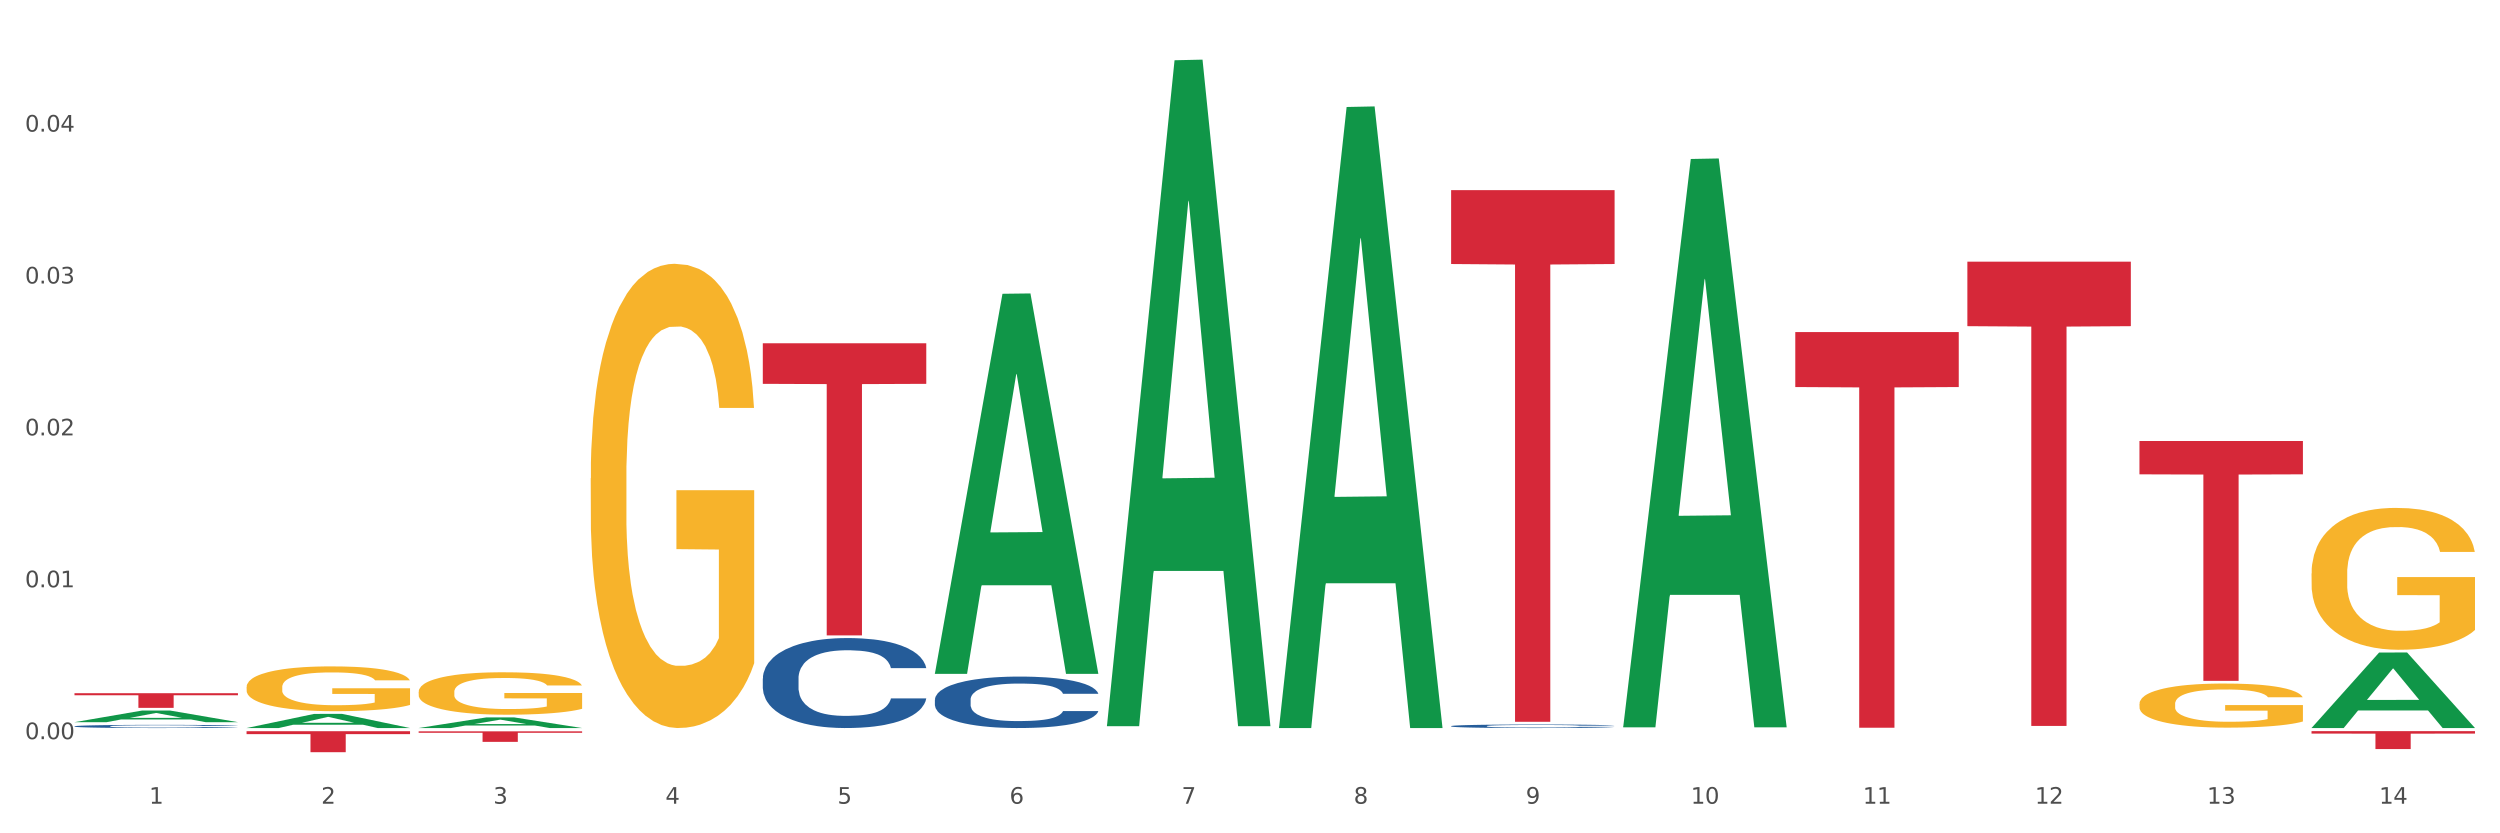 <?xml version="1.0" encoding="utf-8" standalone="no"?>
<!DOCTYPE svg PUBLIC "-//W3C//DTD SVG 1.1//EN"
  "http://www.w3.org/Graphics/SVG/1.1/DTD/svg11.dtd">
<svg xmlns:xlink="http://www.w3.org/1999/xlink" width="1080pt" height="360pt" viewBox="0 0 1080 360" xmlns="http://www.w3.org/2000/svg" version="1.1">
 <rect x="0" y="0" width="1080" height="360" fill="#333333" stroke="none"/>
 <defs>
  <style type="text/css">*{stroke-linejoin: round; stroke-linecap: butt}</style>
 </defs>
 <g id="figure_1">
  <g id="patch_1">
   <path d="M 0 360 
L 1080 360 
L 1080 0 
L 0 0 
z
" style="fill: #ffffff; stroke: #ffffff; stroke-linejoin: miter"/>
  </g>
  <g id="axes_1">
   <g id="matplotlib.axis_1">
    <g id="xtick_1">
     <g id="text_1">
      <!-- 1 -->
      <g style="fill: #4d4d4d" transform="translate(64.432 347.204) scale(0.096 -0.096)">
       <defs>
        <path id="DejaVuSans-31" d="M 794 531 
L 1825 531 
L 1825 4091 
L 703 3866 
L 703 4441 
L 1819 4666 
L 2450 4666 
L 2450 531 
L 3481 531 
L 3481 0 
L 794 0 
L 794 531 
z
" transform="scale(0.016)"/>
       </defs>
       <use xlink:href="#DejaVuSans-31"/>
      </g>
     </g>
    </g>
    <g id="xtick_2">
     <g id="text_2">
      <!-- 2 -->
      <g style="fill: #4d4d4d" transform="translate(138.771 347.204) scale(0.096 -0.096)">
       <defs>
        <path id="DejaVuSans-32" d="M 1228 531 
L 3431 531 
L 3431 0 
L 469 0 
L 469 531 
Q 828 903 1448 1529 
Q 2069 2156 2228 2338 
Q 2531 2678 2651 2914 
Q 2772 3150 2772 3378 
Q 2772 3750 2511 3984 
Q 2250 4219 1831 4219 
Q 1534 4219 1204 4116 
Q 875 4013 500 3803 
L 500 4441 
Q 881 4594 1212 4672 
Q 1544 4750 1819 4750 
Q 2544 4750 2975 4387 
Q 3406 4025 3406 3419 
Q 3406 3131 3298 2873 
Q 3191 2616 2906 2266 
Q 2828 2175 2409 1742 
Q 1991 1309 1228 531 
z
" transform="scale(0.016)"/>
       </defs>
       <use xlink:href="#DejaVuSans-32"/>
      </g>
     </g>
    </g>
    <g id="xtick_3">
     <g id="text_3">
      <!-- 3 -->
      <g style="fill: #4d4d4d" transform="translate(213.109 347.204) scale(0.096 -0.096)">
       <defs>
        <path id="DejaVuSans-33" d="M 2597 2516 
Q 3050 2419 3304 2112 
Q 3559 1806 3559 1356 
Q 3559 666 3084 287 
Q 2609 -91 1734 -91 
Q 1441 -91 1130 -33 
Q 819 25 488 141 
L 488 750 
Q 750 597 1062 519 
Q 1375 441 1716 441 
Q 2309 441 2620 675 
Q 2931 909 2931 1356 
Q 2931 1769 2642 2001 
Q 2353 2234 1838 2234 
L 1294 2234 
L 1294 2753 
L 1863 2753 
Q 2328 2753 2575 2939 
Q 2822 3125 2822 3475 
Q 2822 3834 2567 4026 
Q 2313 4219 1838 4219 
Q 1578 4219 1281 4162 
Q 984 4106 628 3988 
L 628 4550 
Q 988 4650 1302 4700 
Q 1616 4750 1894 4750 
Q 2613 4750 3031 4423 
Q 3450 4097 3450 3541 
Q 3450 3153 3228 2886 
Q 3006 2619 2597 2516 
z
" transform="scale(0.016)"/>
       </defs>
       <use xlink:href="#DejaVuSans-33"/>
      </g>
     </g>
    </g>
    <g id="xtick_4">
     <g id="text_4">
      <!-- 4 -->
      <g style="fill: #4d4d4d" transform="translate(287.448 347.204) scale(0.096 -0.096)">
       <defs>
        <path id="DejaVuSans-34" d="M 2419 4116 
L 825 1625 
L 2419 1625 
L 2419 4116 
z
M 2253 4666 
L 3047 4666 
L 3047 1625 
L 3713 1625 
L 3713 1100 
L 3047 1100 
L 3047 0 
L 2419 0 
L 2419 1100 
L 313 1100 
L 313 1709 
L 2253 4666 
z
" transform="scale(0.016)"/>
       </defs>
       <use xlink:href="#DejaVuSans-34"/>
      </g>
     </g>
    </g>
    <g id="xtick_5">
     <g id="text_5">
      <!-- 5 -->
      <g style="fill: #4d4d4d" transform="translate(361.787 347.204) scale(0.096 -0.096)">
       <defs>
        <path id="DejaVuSans-35" d="M 691 4666 
L 3169 4666 
L 3169 4134 
L 1269 4134 
L 1269 2991 
Q 1406 3038 1543 3061 
Q 1681 3084 1819 3084 
Q 2600 3084 3056 2656 
Q 3513 2228 3513 1497 
Q 3513 744 3044 326 
Q 2575 -91 1722 -91 
Q 1428 -91 1123 -41 
Q 819 9 494 109 
L 494 744 
Q 775 591 1075 516 
Q 1375 441 1709 441 
Q 2250 441 2565 725 
Q 2881 1009 2881 1497 
Q 2881 1984 2565 2268 
Q 2250 2553 1709 2553 
Q 1456 2553 1204 2497 
Q 953 2441 691 2322 
L 691 4666 
z
" transform="scale(0.016)"/>
       </defs>
       <use xlink:href="#DejaVuSans-35"/>
      </g>
     </g>
    </g>
    <g id="xtick_6">
     <g id="text_6">
      <!-- 6 -->
      <g style="fill: #4d4d4d" transform="translate(436.125 347.204) scale(0.096 -0.096)">
       <defs>
        <path id="DejaVuSans-36" d="M 2113 2584 
Q 1688 2584 1439 2293 
Q 1191 2003 1191 1497 
Q 1191 994 1439 701 
Q 1688 409 2113 409 
Q 2538 409 2786 701 
Q 3034 994 3034 1497 
Q 3034 2003 2786 2293 
Q 2538 2584 2113 2584 
z
M 3366 4563 
L 3366 3988 
Q 3128 4100 2886 4159 
Q 2644 4219 2406 4219 
Q 1781 4219 1451 3797 
Q 1122 3375 1075 2522 
Q 1259 2794 1537 2939 
Q 1816 3084 2150 3084 
Q 2853 3084 3261 2657 
Q 3669 2231 3669 1497 
Q 3669 778 3244 343 
Q 2819 -91 2113 -91 
Q 1303 -91 875 529 
Q 447 1150 447 2328 
Q 447 3434 972 4092 
Q 1497 4750 2381 4750 
Q 2619 4750 2861 4703 
Q 3103 4656 3366 4563 
z
" transform="scale(0.016)"/>
       </defs>
       <use xlink:href="#DejaVuSans-36"/>
      </g>
     </g>
    </g>
    <g id="xtick_7">
     <g id="text_7">
      <!-- 7 -->
      <g style="fill: #4d4d4d" transform="translate(510.464 347.204) scale(0.096 -0.096)">
       <defs>
        <path id="DejaVuSans-37" d="M 525 4666 
L 3525 4666 
L 3525 4397 
L 1831 0 
L 1172 0 
L 2766 4134 
L 525 4134 
L 525 4666 
z
" transform="scale(0.016)"/>
       </defs>
       <use xlink:href="#DejaVuSans-37"/>
      </g>
     </g>
    </g>
    <g id="xtick_8">
     <g id="text_8">
      <!-- 8 -->
      <g style="fill: #4d4d4d" transform="translate(584.803 347.204) scale(0.096 -0.096)">
       <defs>
        <path id="DejaVuSans-38" d="M 2034 2216 
Q 1584 2216 1326 1975 
Q 1069 1734 1069 1313 
Q 1069 891 1326 650 
Q 1584 409 2034 409 
Q 2484 409 2743 651 
Q 3003 894 3003 1313 
Q 3003 1734 2745 1975 
Q 2488 2216 2034 2216 
z
M 1403 2484 
Q 997 2584 770 2862 
Q 544 3141 544 3541 
Q 544 4100 942 4425 
Q 1341 4750 2034 4750 
Q 2731 4750 3128 4425 
Q 3525 4100 3525 3541 
Q 3525 3141 3298 2862 
Q 3072 2584 2669 2484 
Q 3125 2378 3379 2068 
Q 3634 1759 3634 1313 
Q 3634 634 3220 271 
Q 2806 -91 2034 -91 
Q 1263 -91 848 271 
Q 434 634 434 1313 
Q 434 1759 690 2068 
Q 947 2378 1403 2484 
z
M 1172 3481 
Q 1172 3119 1398 2916 
Q 1625 2713 2034 2713 
Q 2441 2713 2670 2916 
Q 2900 3119 2900 3481 
Q 2900 3844 2670 4047 
Q 2441 4250 2034 4250 
Q 1625 4250 1398 4047 
Q 1172 3844 1172 3481 
z
" transform="scale(0.016)"/>
       </defs>
       <use xlink:href="#DejaVuSans-38"/>
      </g>
     </g>
    </g>
    <g id="xtick_9">
     <g id="text_9">
      <!-- 9 -->
      <g style="fill: #4d4d4d" transform="translate(659.142 347.204) scale(0.096 -0.096)">
       <defs>
        <path id="DejaVuSans-39" d="M 703 97 
L 703 672 
Q 941 559 1184 500 
Q 1428 441 1663 441 
Q 2288 441 2617 861 
Q 2947 1281 2994 2138 
Q 2813 1869 2534 1725 
Q 2256 1581 1919 1581 
Q 1219 1581 811 2004 
Q 403 2428 403 3163 
Q 403 3881 828 4315 
Q 1253 4750 1959 4750 
Q 2769 4750 3195 4129 
Q 3622 3509 3622 2328 
Q 3622 1225 3098 567 
Q 2575 -91 1691 -91 
Q 1453 -91 1209 -44 
Q 966 3 703 97 
z
M 1959 2075 
Q 2384 2075 2632 2365 
Q 2881 2656 2881 3163 
Q 2881 3666 2632 3958 
Q 2384 4250 1959 4250 
Q 1534 4250 1286 3958 
Q 1038 3666 1038 3163 
Q 1038 2656 1286 2365 
Q 1534 2075 1959 2075 
z
" transform="scale(0.016)"/>
       </defs>
       <use xlink:href="#DejaVuSans-39"/>
      </g>
     </g>
    </g>
    <g id="xtick_10">
     <g id="text_10">
      <!-- 10 -->
      <g style="fill: #4d4d4d" transform="translate(730.426 347.204) scale(0.096 -0.096)">
       <defs>
        <path id="DejaVuSans-30" d="M 2034 4250 
Q 1547 4250 1301 3770 
Q 1056 3291 1056 2328 
Q 1056 1369 1301 889 
Q 1547 409 2034 409 
Q 2525 409 2770 889 
Q 3016 1369 3016 2328 
Q 3016 3291 2770 3770 
Q 2525 4250 2034 4250 
z
M 2034 4750 
Q 2819 4750 3233 4129 
Q 3647 3509 3647 2328 
Q 3647 1150 3233 529 
Q 2819 -91 2034 -91 
Q 1250 -91 836 529 
Q 422 1150 422 2328 
Q 422 3509 836 4129 
Q 1250 4750 2034 4750 
z
" transform="scale(0.016)"/>
       </defs>
       <use xlink:href="#DejaVuSans-31"/>
       <use xlink:href="#DejaVuSans-30" transform="translate(63.623 0)"/>
      </g>
     </g>
    </g>
    <g id="xtick_11">
     <g id="text_11">
      <!-- 11 -->
      <g style="fill: #4d4d4d" transform="translate(804.765 347.204) scale(0.096 -0.096)">
       <use xlink:href="#DejaVuSans-31"/>
       <use xlink:href="#DejaVuSans-31" transform="translate(63.623 0)"/>
      </g>
     </g>
    </g>
    <g id="xtick_12">
     <g id="text_12">
      <!-- 12 -->
      <g style="fill: #4d4d4d" transform="translate(879.104 347.204) scale(0.096 -0.096)">
       <use xlink:href="#DejaVuSans-31"/>
       <use xlink:href="#DejaVuSans-32" transform="translate(63.623 0)"/>
      </g>
     </g>
    </g>
    <g id="xtick_13">
     <g id="text_13">
      <!-- 13 -->
      <g style="fill: #4d4d4d" transform="translate(953.442 347.204) scale(0.096 -0.096)">
       <use xlink:href="#DejaVuSans-31"/>
       <use xlink:href="#DejaVuSans-33" transform="translate(63.623 0)"/>
      </g>
     </g>
    </g>
    <g id="xtick_14">
     <g id="text_14">
      <!-- 14 -->
      <g style="fill: #4d4d4d" transform="translate(1027.781 347.204) scale(0.096 -0.096)">
       <use xlink:href="#DejaVuSans-31"/>
       <use xlink:href="#DejaVuSans-34" transform="translate(63.623 0)"/>
      </g>
     </g>
    </g>
    <g id="xtick_15"/>
    <g id="xtick_16"/>
    <g id="xtick_17"/>
    <g id="xtick_18"/>
    <g id="xtick_19"/>
    <g id="xtick_20"/>
    <g id="xtick_21"/>
    <g id="xtick_22"/>
    <g id="xtick_23"/>
    <g id="xtick_24"/>
    <g id="xtick_25"/>
    <g id="xtick_26"/>
    <g id="xtick_27"/>
   </g>
   <g id="matplotlib.axis_2">
    <g id="ytick_1">
     <g id="text_15">
      <!-- 0.00 -->
      <g style="fill: #4d4d4d" transform="translate(10.8 319.32) scale(0.096 -0.096)">
       <defs>
        <path id="DejaVuSans-2e" d="M 684 794 
L 1344 794 
L 1344 0 
L 684 0 
L 684 794 
z
" transform="scale(0.016)"/>
       </defs>
       <use xlink:href="#DejaVuSans-30"/>
       <use xlink:href="#DejaVuSans-2e" transform="translate(63.623 0)"/>
       <use xlink:href="#DejaVuSans-30" transform="translate(95.41 0)"/>
       <use xlink:href="#DejaVuSans-30" transform="translate(159.033 0)"/>
      </g>
     </g>
    </g>
    <g id="ytick_2">
     <g id="text_16">
      <!-- 0.01 -->
      <g style="fill: #4d4d4d" transform="translate(10.8 253.705) scale(0.096 -0.096)">
       <use xlink:href="#DejaVuSans-30"/>
       <use xlink:href="#DejaVuSans-2e" transform="translate(63.623 0)"/>
       <use xlink:href="#DejaVuSans-30" transform="translate(95.41 0)"/>
       <use xlink:href="#DejaVuSans-31" transform="translate(159.033 0)"/>
      </g>
     </g>
    </g>
    <g id="ytick_3">
     <g id="text_17">
      <!-- 0.02 -->
      <g style="fill: #4d4d4d" transform="translate(10.8 188.09) scale(0.096 -0.096)">
       <use xlink:href="#DejaVuSans-30"/>
       <use xlink:href="#DejaVuSans-2e" transform="translate(63.623 0)"/>
       <use xlink:href="#DejaVuSans-30" transform="translate(95.41 0)"/>
       <use xlink:href="#DejaVuSans-32" transform="translate(159.033 0)"/>
      </g>
     </g>
    </g>
    <g id="ytick_4">
     <g id="text_18">
      <!-- 0.03 -->
      <g style="fill: #4d4d4d" transform="translate(10.8 122.475) scale(0.096 -0.096)">
       <use xlink:href="#DejaVuSans-30"/>
       <use xlink:href="#DejaVuSans-2e" transform="translate(63.623 0)"/>
       <use xlink:href="#DejaVuSans-30" transform="translate(95.41 0)"/>
       <use xlink:href="#DejaVuSans-33" transform="translate(159.033 0)"/>
      </g>
     </g>
    </g>
    <g id="ytick_5">
     <g id="text_19">
      <!-- 0.04 -->
      <g style="fill: #4d4d4d" transform="translate(10.8 56.86) scale(0.096 -0.096)">
       <use xlink:href="#DejaVuSans-30"/>
       <use xlink:href="#DejaVuSans-2e" transform="translate(63.623 0)"/>
       <use xlink:href="#DejaVuSans-30" transform="translate(95.41 0)"/>
       <use xlink:href="#DejaVuSans-34" transform="translate(159.033 0)"/>
      </g>
     </g>
    </g>
    <g id="ytick_6"/>
    <g id="ytick_7"/>
    <g id="ytick_8"/>
    <g id="ytick_9"/>
    <g id="ytick_10"/>
   </g>
   <g id="PolyCollection_1">
    <path d="M 32.175 311.968 
L 32.248 311.963 
L 61.37 306.955 
L 73.456 306.95 
L 102.797 311.977 
L 88.818 311.977 
L 82.484 310.807 
L 52.415 310.807 
L 52.197 310.826 
L 46.081 311.977 
L 32.175 311.977 
L 32.175 311.968 
L 56.201 310.108 
L 78.698 310.103 
L 67.559 308.021 
L 67.413 308.012 
L 67.267 308.026 
L 56.128 310.103 
L 56.201 310.108 
L 32.175 311.968 
z
" clip-path="url(#p0c8a5d1aa9)" style="fill: #109648"/>
    <path d="M 924.24 190.508 
L 994.861 190.508 
L 994.861 204.908 
L 967.081 205.005 
L 967.081 294.127 
L 951.852 294.127 
L 951.852 205.005 
L 924.24 204.908 
L 924.24 190.606 
L 924.24 190.508 
z
" clip-path="url(#p0c8a5d1aa9)" style="fill: #d62839"/>
    <path d="M 849.901 113.029 
L 920.523 113.029 
L 920.523 140.902 
L 892.742 141.09 
L 892.742 313.603 
L 877.514 313.603 
L 877.514 141.09 
L 849.901 140.902 
L 849.901 113.217 
L 849.901 113.029 
z
" clip-path="url(#p0c8a5d1aa9)" style="fill: #d62839"/>
    <path d="M 775.562 143.444 
L 846.184 143.444 
L 846.184 167.2 
L 818.404 167.36 
L 818.404 314.389 
L 803.175 314.389 
L 803.175 167.36 
L 775.562 167.2 
L 775.562 143.604 
L 775.562 143.444 
z
" clip-path="url(#p0c8a5d1aa9)" style="fill: #d62839"/>
    <path d="M 626.885 82.136 
L 697.506 82.136 
L 697.506 114.055 
L 669.726 114.271 
L 669.726 311.827 
L 654.497 311.827 
L 654.497 114.271 
L 626.885 114.055 
L 626.885 82.351 
L 626.885 82.136 
z
" clip-path="url(#p0c8a5d1aa9)" style="fill: #d62839"/>
    <path d="M 329.53 148.278 
L 400.152 148.278 
L 400.152 165.816 
L 372.371 165.934 
L 372.371 274.479 
L 357.143 274.479 
L 357.143 165.934 
L 329.53 165.816 
L 329.53 148.396 
L 329.53 148.278 
z
" clip-path="url(#p0c8a5d1aa9)" style="fill: #d62839"/>
    <path d="M 180.852 315.936 
L 251.474 315.936 
L 251.474 316.57 
L 223.694 316.574 
L 223.694 320.5 
L 208.465 320.5 
L 208.465 316.574 
L 180.852 316.57 
L 180.852 315.94 
L 180.852 315.936 
z
" clip-path="url(#p0c8a5d1aa9)" style="fill: #d62839"/>
    <path d="M 106.514 315.871 
L 177.135 315.871 
L 177.135 317.132 
L 149.355 317.141 
L 149.355 324.95 
L 134.126 324.95 
L 134.126 317.141 
L 106.514 317.132 
L 106.514 315.879 
L 106.514 315.871 
z
" clip-path="url(#p0c8a5d1aa9)" style="fill: #d62839"/>
    <path d="M 32.175 299.466 
L 102.797 299.466 
L 102.797 300.345 
L 75.017 300.35 
L 75.017 305.79 
L 59.788 305.79 
L 59.788 300.35 
L 32.175 300.345 
L 32.175 299.472 
L 32.175 299.466 
z
" clip-path="url(#p0c8a5d1aa9)" style="fill: #d62839"/>
    <path d="M 998.578 247.736 
L 998.662 247.68 
L 998.662 245.665 
L 998.828 243.93 
L 999.662 239.732 
L 1000.913 236.261 
L 1001.83 234.414 
L 1002.747 232.902 
L 1003.831 231.391 
L 1005.165 229.824 
L 1007.583 227.529 
L 1009.084 226.353 
L 1010.918 225.122 
L 1014.253 223.33 
L 1016.671 222.323 
L 1019.173 221.483 
L 1023.258 220.476 
L 1025.926 220.028 
L 1028.761 219.692 
L 1032.18 219.468 
L 1034.765 219.412 
L 1040.434 219.58 
L 1045.27 220.084 
L 1047.605 220.476 
L 1050.607 221.147 
L 1052.191 221.595 
L 1054.775 222.491 
L 1057.444 223.666 
L 1059.278 224.674 
L 1062.029 226.577 
L 1064.114 228.48 
L 1066.032 230.831 
L 1067.032 232.455 
L 1067.783 233.966 
L 1068.45 235.701 
L 1069.117 238.444 
L 1054.108 238.444 
L 1053.525 236.485 
L 1052.608 234.638 
L 1051.274 232.846 
L 1050.106 231.727 
L 1048.105 230.328 
L 1046.271 229.432 
L 1044.353 228.76 
L 1042.019 228.2 
L 1040.184 227.921 
L 1037.599 227.697 
L 1032.513 227.753 
L 1029.095 228.2 
L 1026.76 228.76 
L 1025.259 229.264 
L 1023.925 229.824 
L 1022.425 230.607 
L 1020.674 231.783 
L 1019.423 232.846 
L 1018.172 234.19 
L 1017.172 235.533 
L 1016.255 237.101 
L 1015.504 238.78 
L 1014.92 240.515 
L 1014.42 242.642 
L 1014.003 246.169 
L 1014.003 253.838 
L 1014.17 255.573 
L 1014.587 257.868 
L 1015.087 259.604 
L 1015.921 261.675 
L 1016.671 263.074 
L 1018.089 265.089 
L 1019.673 266.769 
L 1020.924 267.832 
L 1022.174 268.728 
L 1024.342 269.959 
L 1026.76 270.967 
L 1028.845 271.583 
L 1031.68 272.142 
L 1033.597 272.366 
L 1035.265 272.478 
L 1039.35 272.478 
L 1042.269 272.31 
L 1045.52 271.918 
L 1048.022 271.415 
L 1050.106 270.799 
L 1052.441 269.791 
L 1053.942 268.84 
L 1053.942 257.141 
L 1035.598 257.085 
L 1035.598 249.304 
L 1069.2 249.304 
L 1069.2 272.142 
L 1067.783 273.318 
L 1066.198 274.381 
L 1064.531 275.333 
L 1062.029 276.509 
L 1059.028 277.628 
L 1056.36 278.412 
L 1053.525 279.084 
L 1050.19 279.699 
L 1045.854 280.259 
L 1043.186 280.483 
L 1039.851 280.651 
L 1035.932 280.707 
L 1032.513 280.595 
L 1029.178 280.315 
L 1025.676 279.811 
L 1022.258 279.084 
L 1019.673 278.356 
L 1017.088 277.46 
L 1014.337 276.285 
L 1012.169 275.165 
L 1010.501 274.158 
L 1008.667 272.87 
L 1006.666 271.191 
L 1005.165 269.679 
L 1003.831 268.112 
L 1002.414 266.097 
L 1001.413 264.362 
L 1000.413 262.178 
L 999.829 260.555 
L 999.162 258.036 
L 998.662 254.51 
L 998.578 247.736 
z
" clip-path="url(#p0c8a5d1aa9)" style="fill: #f7b32b"/>
    <path d="M 924.24 304.095 
L 924.323 304.077 
L 924.323 303.451 
L 924.49 302.911 
L 925.323 301.606 
L 926.574 300.526 
L 927.491 299.952 
L 928.408 299.482 
L 929.492 299.012 
L 930.826 298.525 
L 933.244 297.811 
L 934.745 297.445 
L 936.58 297.062 
L 939.915 296.505 
L 942.333 296.192 
L 944.834 295.931 
L 948.92 295.618 
L 951.588 295.478 
L 954.423 295.374 
L 957.841 295.304 
L 960.426 295.287 
L 966.096 295.339 
L 970.932 295.496 
L 973.266 295.618 
L 976.268 295.827 
L 977.852 295.966 
L 980.437 296.244 
L 983.105 296.61 
L 984.939 296.923 
L 987.691 297.515 
L 989.775 298.107 
L 991.693 298.838 
L 992.693 299.343 
L 993.444 299.813 
L 994.111 300.352 
L 994.778 301.205 
L 979.77 301.205 
L 979.186 300.596 
L 978.269 300.022 
L 976.935 299.465 
L 975.768 299.116 
L 973.766 298.681 
L 971.932 298.403 
L 970.014 298.194 
L 967.68 298.02 
L 965.845 297.933 
L 963.261 297.863 
L 958.175 297.881 
L 954.756 298.02 
L 952.422 298.194 
L 950.921 298.351 
L 949.587 298.525 
L 948.086 298.768 
L 946.335 299.134 
L 945.084 299.465 
L 943.834 299.882 
L 942.833 300.3 
L 941.916 300.788 
L 941.165 301.31 
L 940.582 301.849 
L 940.081 302.511 
L 939.665 303.607 
L 939.665 305.992 
L 939.831 306.532 
L 940.248 307.246 
L 940.749 307.785 
L 941.582 308.429 
L 942.333 308.864 
L 943.75 309.491 
L 945.334 310.013 
L 946.585 310.344 
L 947.836 310.623 
L 950.004 311.005 
L 952.422 311.319 
L 954.506 311.51 
L 957.341 311.684 
L 959.259 311.754 
L 960.926 311.789 
L 965.012 311.789 
L 967.93 311.737 
L 971.182 311.615 
L 973.683 311.458 
L 975.768 311.267 
L 978.102 310.953 
L 979.603 310.657 
L 979.603 307.019 
L 961.26 307.002 
L 961.26 304.582 
L 994.861 304.582 
L 994.861 311.684 
L 993.444 312.05 
L 991.86 312.381 
L 990.192 312.677 
L 987.691 313.042 
L 984.689 313.39 
L 982.021 313.634 
L 979.186 313.843 
L 975.851 314.034 
L 971.515 314.208 
L 968.847 314.278 
L 965.512 314.33 
L 961.593 314.348 
L 958.175 314.313 
L 954.84 314.226 
L 951.338 314.069 
L 947.919 313.843 
L 945.334 313.617 
L 942.75 313.338 
L 939.998 312.972 
L 937.83 312.624 
L 936.163 312.311 
L 934.328 311.911 
L 932.327 311.388 
L 930.826 310.918 
L 929.492 310.431 
L 928.075 309.804 
L 927.074 309.265 
L 926.074 308.586 
L 925.49 308.081 
L 924.823 307.298 
L 924.323 306.201 
L 924.24 304.095 
z
" clip-path="url(#p0c8a5d1aa9)" style="fill: #f7b32b"/>
    <path d="M 255.191 206.629 
L 255.275 206.446 
L 255.275 199.852 
L 255.441 194.174 
L 256.275 180.436 
L 257.526 169.08 
L 258.443 163.036 
L 259.36 158.09 
L 260.444 153.145 
L 261.778 148.016 
L 264.196 140.506 
L 265.697 136.66 
L 267.531 132.63 
L 270.866 126.769 
L 273.284 123.472 
L 275.786 120.725 
L 279.871 117.428 
L 282.539 115.962 
L 285.374 114.863 
L 288.793 114.131 
L 291.377 113.948 
L 297.047 114.497 
L 301.883 116.145 
L 304.218 117.428 
L 307.219 119.626 
L 308.804 121.091 
L 311.388 124.022 
L 314.057 127.868 
L 315.891 131.165 
L 318.642 137.393 
L 320.727 143.62 
L 322.645 151.313 
L 323.645 156.625 
L 324.395 161.57 
L 325.062 167.249 
L 325.73 176.224 
L 310.721 176.224 
L 310.138 169.813 
L 309.221 163.768 
L 307.886 157.907 
L 306.719 154.244 
L 304.718 149.665 
L 302.884 146.734 
L 300.966 144.536 
L 298.631 142.704 
L 296.797 141.789 
L 294.212 141.056 
L 289.126 141.239 
L 285.708 142.704 
L 283.373 144.536 
L 281.872 146.185 
L 280.538 148.016 
L 279.037 150.58 
L 277.286 154.427 
L 276.036 157.907 
L 274.785 162.303 
L 273.785 166.699 
L 272.867 171.828 
L 272.117 177.323 
L 271.533 183.001 
L 271.033 189.961 
L 270.616 201.5 
L 270.616 226.594 
L 270.783 232.272 
L 271.2 239.782 
L 271.7 245.46 
L 272.534 252.237 
L 273.284 256.816 
L 274.702 263.41 
L 276.286 268.905 
L 277.537 272.385 
L 278.787 275.316 
L 280.955 279.345 
L 283.373 282.642 
L 285.458 284.657 
L 288.292 286.489 
L 290.21 287.222 
L 291.878 287.588 
L 295.963 287.588 
L 298.882 287.038 
L 302.133 285.756 
L 304.635 284.108 
L 306.719 282.093 
L 309.054 278.796 
L 310.555 275.682 
L 310.555 237.401 
L 292.211 237.218 
L 292.211 211.758 
L 325.813 211.758 
L 325.813 286.489 
L 324.395 290.335 
L 322.811 293.815 
L 321.144 296.929 
L 318.642 300.776 
L 315.641 304.439 
L 312.973 307.003 
L 310.138 309.201 
L 306.803 311.216 
L 302.467 313.048 
L 299.799 313.78 
L 296.464 314.33 
L 292.545 314.513 
L 289.126 314.147 
L 285.791 313.231 
L 282.289 311.582 
L 278.871 309.201 
L 276.286 306.82 
L 273.701 303.89 
L 270.95 300.043 
L 268.782 296.38 
L 267.114 293.083 
L 265.28 288.87 
L 263.279 283.375 
L 261.778 278.43 
L 260.444 273.301 
L 259.027 266.707 
L 258.026 261.029 
L 257.025 253.886 
L 256.442 248.574 
L 255.775 240.331 
L 255.275 228.792 
L 255.191 206.629 
z
" clip-path="url(#p0c8a5d1aa9)" style="fill: #f7b32b"/>
    <path d="M 180.852 298.895 
L 180.936 298.878 
L 180.936 298.275 
L 181.103 297.756 
L 181.936 296.5 
L 183.187 295.462 
L 184.104 294.909 
L 185.021 294.457 
L 186.105 294.005 
L 187.439 293.536 
L 189.857 292.849 
L 191.358 292.497 
L 193.192 292.129 
L 196.528 291.593 
L 198.946 291.292 
L 201.447 291.04 
L 205.533 290.739 
L 208.201 290.605 
L 211.036 290.504 
L 214.454 290.437 
L 217.039 290.421 
L 222.709 290.471 
L 227.545 290.622 
L 229.879 290.739 
L 232.881 290.94 
L 234.465 291.074 
L 237.05 291.342 
L 239.718 291.693 
L 241.552 291.995 
L 244.304 292.564 
L 246.388 293.134 
L 248.306 293.837 
L 249.306 294.323 
L 250.057 294.775 
L 250.724 295.294 
L 251.391 296.115 
L 236.383 296.115 
L 235.799 295.529 
L 234.882 294.976 
L 233.548 294.44 
L 232.38 294.105 
L 230.379 293.686 
L 228.545 293.418 
L 226.627 293.218 
L 224.293 293.05 
L 222.458 292.966 
L 219.874 292.899 
L 214.788 292.916 
L 211.369 293.05 
L 209.034 293.218 
L 207.534 293.368 
L 206.2 293.536 
L 204.699 293.77 
L 202.948 294.122 
L 201.697 294.44 
L 200.446 294.842 
L 199.446 295.244 
L 198.529 295.713 
L 197.778 296.215 
L 197.195 296.735 
L 196.694 297.371 
L 196.277 298.426 
L 196.277 300.721 
L 196.444 301.24 
L 196.861 301.926 
L 197.361 302.446 
L 198.195 303.065 
L 198.946 303.484 
L 200.363 304.087 
L 201.947 304.589 
L 203.198 304.908 
L 204.449 305.175 
L 206.616 305.544 
L 209.034 305.845 
L 211.119 306.03 
L 213.954 306.197 
L 215.871 306.264 
L 217.539 306.298 
L 221.625 306.298 
L 224.543 306.247 
L 227.795 306.13 
L 230.296 305.979 
L 232.38 305.795 
L 234.715 305.494 
L 236.216 305.209 
L 236.216 301.709 
L 217.873 301.692 
L 217.873 299.364 
L 251.474 299.364 
L 251.474 306.197 
L 250.057 306.549 
L 248.473 306.867 
L 246.805 307.152 
L 244.304 307.503 
L 241.302 307.838 
L 238.634 308.073 
L 235.799 308.274 
L 232.464 308.458 
L 228.128 308.626 
L 225.46 308.693 
L 222.125 308.743 
L 218.206 308.76 
L 214.788 308.726 
L 211.452 308.642 
L 207.951 308.492 
L 204.532 308.274 
L 201.947 308.056 
L 199.362 307.788 
L 196.611 307.436 
L 194.443 307.101 
L 192.776 306.8 
L 190.941 306.415 
L 188.94 305.912 
L 187.439 305.46 
L 186.105 304.991 
L 184.688 304.388 
L 183.687 303.869 
L 182.687 303.216 
L 182.103 302.73 
L 181.436 301.977 
L 180.936 300.922 
L 180.852 298.895 
z
" clip-path="url(#p0c8a5d1aa9)" style="fill: #f7b32b"/>
    <path d="M 106.514 296.826 
L 106.597 296.808 
L 106.597 296.171 
L 106.764 295.623 
L 107.598 294.297 
L 108.848 293.201 
L 109.765 292.617 
L 110.683 292.14 
L 111.767 291.662 
L 113.101 291.167 
L 115.519 290.442 
L 117.019 290.071 
L 118.854 289.682 
L 122.189 289.116 
L 124.607 288.798 
L 127.108 288.532 
L 131.194 288.214 
L 133.862 288.073 
L 136.697 287.967 
L 140.115 287.896 
L 142.7 287.878 
L 148.37 287.931 
L 153.206 288.09 
L 155.54 288.214 
L 158.542 288.426 
L 160.126 288.568 
L 162.711 288.851 
L 165.379 289.222 
L 167.213 289.54 
L 169.965 290.142 
L 172.049 290.743 
L 173.967 291.485 
L 174.968 291.998 
L 175.718 292.476 
L 176.385 293.024 
L 177.052 293.89 
L 162.044 293.89 
L 161.46 293.271 
L 160.543 292.688 
L 159.209 292.122 
L 158.042 291.768 
L 156.041 291.326 
L 154.206 291.043 
L 152.289 290.831 
L 149.954 290.654 
L 148.12 290.566 
L 145.535 290.495 
L 140.449 290.513 
L 137.03 290.654 
L 134.696 290.831 
L 133.195 290.99 
L 131.861 291.167 
L 130.36 291.415 
L 128.609 291.786 
L 127.358 292.122 
L 126.108 292.546 
L 125.107 292.971 
L 124.19 293.466 
L 123.44 293.996 
L 122.856 294.545 
L 122.356 295.216 
L 121.939 296.33 
L 121.939 298.753 
L 122.106 299.301 
L 122.522 300.026 
L 123.023 300.574 
L 123.856 301.229 
L 124.607 301.671 
L 126.024 302.307 
L 127.609 302.838 
L 128.859 303.174 
L 130.11 303.457 
L 132.278 303.846 
L 134.696 304.164 
L 136.78 304.358 
L 139.615 304.535 
L 141.533 304.606 
L 143.2 304.641 
L 147.286 304.641 
L 150.204 304.588 
L 153.456 304.464 
L 155.957 304.305 
L 158.042 304.111 
L 160.376 303.793 
L 161.877 303.492 
L 161.877 299.796 
L 143.534 299.779 
L 143.534 297.321 
L 177.135 297.321 
L 177.135 304.535 
L 175.718 304.907 
L 174.134 305.242 
L 172.466 305.543 
L 169.965 305.914 
L 166.963 306.268 
L 164.295 306.516 
L 161.46 306.728 
L 158.125 306.922 
L 153.789 307.099 
L 151.121 307.17 
L 147.786 307.223 
L 143.867 307.241 
L 140.449 307.205 
L 137.114 307.117 
L 133.612 306.958 
L 130.193 306.728 
L 127.609 306.498 
L 125.024 306.215 
L 122.272 305.844 
L 120.104 305.49 
L 118.437 305.172 
L 116.603 304.765 
L 114.601 304.235 
L 113.101 303.757 
L 111.767 303.262 
L 110.349 302.625 
L 109.349 302.077 
L 108.348 301.388 
L 107.764 300.875 
L 107.097 300.079 
L 106.597 298.965 
L 106.514 296.826 
z
" clip-path="url(#p0c8a5d1aa9)" style="fill: #f7b32b"/>
    <path d="M 626.885 313.673 
L 626.968 313.671 
L 626.968 313.632 
L 627.219 313.579 
L 628.137 313.482 
L 629.306 313.408 
L 631.309 313.321 
L 632.394 313.285 
L 633.813 313.245 
L 636.735 313.179 
L 640.074 313.123 
L 642.411 313.093 
L 644.164 313.073 
L 648.088 313.038 
L 650.342 313.023 
L 652.679 313.01 
L 654.683 313.002 
L 658.022 312.992 
L 660.693 312.988 
L 663.782 312.987 
L 666.369 312.988 
L 669.792 312.994 
L 674.801 313.01 
L 676.721 313.02 
L 679.308 313.037 
L 681.98 313.059 
L 684.15 313.082 
L 686.654 313.114 
L 689.242 313.155 
L 691.747 313.208 
L 693.5 313.257 
L 694.919 313.309 
L 696.171 313.371 
L 697.089 313.44 
L 697.506 313.497 
L 682.23 313.497 
L 681.813 313.445 
L 680.978 313.39 
L 680.143 313.352 
L 679.225 313.321 
L 677.806 313.286 
L 676.554 313.264 
L 674.467 313.238 
L 672.547 313.221 
L 670.961 313.211 
L 669.041 313.203 
L 664.95 313.194 
L 662.029 313.194 
L 660.192 313.197 
L 657.938 313.204 
L 656.018 313.214 
L 653.764 313.231 
L 652.011 313.249 
L 650.258 313.273 
L 649.257 313.289 
L 647.754 313.32 
L 646.752 313.345 
L 645.417 313.388 
L 644.665 313.419 
L 643.33 313.498 
L 642.745 313.557 
L 642.495 313.597 
L 642.328 313.642 
L 642.328 313.859 
L 642.829 313.957 
L 643.246 313.999 
L 643.914 314.046 
L 645.166 314.107 
L 647.003 314.167 
L 648.923 314.211 
L 650.509 314.237 
L 652.011 314.257 
L 653.514 314.272 
L 655.35 314.286 
L 656.853 314.294 
L 659.107 314.303 
L 661.778 314.307 
L 663.865 314.307 
L 668.122 314.3 
L 670.042 314.293 
L 671.879 314.283 
L 673.882 314.268 
L 675.468 314.251 
L 676.387 314.239 
L 677.889 314.212 
L 679.058 314.184 
L 680.06 314.152 
L 680.728 314.124 
L 681.479 314.082 
L 682.063 314.035 
L 682.23 314.01 
L 697.506 314.01 
L 697.173 314.06 
L 696.588 314.109 
L 695.42 314.174 
L 694.501 314.212 
L 693.082 314.258 
L 691.58 314.297 
L 689.493 314.34 
L 687.573 314.372 
L 685.569 314.4 
L 683.399 314.425 
L 679.475 314.46 
L 678.056 314.47 
L 675.051 314.487 
L 672.714 314.496 
L 669.291 314.506 
L 665.785 314.512 
L 662.112 314.513 
L 658.856 314.51 
L 655.267 314.502 
L 653.013 314.494 
L 650.509 314.481 
L 647.587 314.462 
L 644.832 314.438 
L 642.244 314.41 
L 639.824 314.378 
L 637.57 314.342 
L 634.648 314.282 
L 632.478 314.223 
L 630.892 314.169 
L 629.806 314.123 
L 628.721 314.064 
L 628.137 314.024 
L 627.219 313.926 
L 626.885 313.836 
L 626.885 313.673 
z
" clip-path="url(#p0c8a5d1aa9)" style="fill: #255c99"/>
    <path d="M 403.869 302.269 
L 403.952 302.249 
L 403.952 301.681 
L 404.202 300.909 
L 405.121 299.488 
L 406.289 298.411 
L 408.293 297.153 
L 409.378 296.625 
L 410.797 296.036 
L 413.719 295.082 
L 417.058 294.269 
L 419.395 293.823 
L 421.148 293.538 
L 425.072 293.031 
L 427.326 292.807 
L 429.663 292.625 
L 431.666 292.503 
L 435.006 292.361 
L 437.677 292.3 
L 440.766 292.279 
L 443.353 292.3 
L 446.776 292.381 
L 451.785 292.625 
L 453.704 292.767 
L 456.292 293.01 
L 458.964 293.335 
L 461.134 293.66 
L 463.638 294.127 
L 466.226 294.736 
L 468.73 295.508 
L 470.483 296.219 
L 471.903 296.97 
L 473.155 297.884 
L 474.073 298.879 
L 474.49 299.711 
L 459.214 299.711 
L 458.797 298.96 
L 457.962 298.148 
L 457.127 297.599 
L 456.209 297.153 
L 454.79 296.645 
L 453.538 296.32 
L 451.451 295.934 
L 449.531 295.691 
L 447.945 295.549 
L 446.025 295.427 
L 441.934 295.305 
L 439.012 295.305 
L 437.176 295.345 
L 434.922 295.447 
L 433.002 295.589 
L 430.748 295.833 
L 428.995 296.097 
L 427.242 296.442 
L 426.24 296.686 
L 424.738 297.132 
L 423.736 297.498 
L 422.401 298.127 
L 421.649 298.574 
L 420.314 299.731 
L 419.729 300.584 
L 419.479 301.173 
L 419.312 301.823 
L 419.312 304.99 
L 419.813 306.412 
L 420.23 307.021 
L 420.898 307.711 
L 422.15 308.604 
L 423.987 309.478 
L 425.907 310.107 
L 427.493 310.493 
L 428.995 310.777 
L 430.498 311 
L 432.334 311.203 
L 433.837 311.325 
L 436.091 311.447 
L 438.762 311.508 
L 440.849 311.508 
L 445.106 311.407 
L 447.026 311.305 
L 448.863 311.163 
L 450.866 310.94 
L 452.452 310.696 
L 453.371 310.513 
L 454.873 310.127 
L 456.042 309.721 
L 457.044 309.254 
L 457.711 308.848 
L 458.463 308.239 
L 459.047 307.549 
L 459.214 307.183 
L 474.49 307.183 
L 474.156 307.914 
L 473.572 308.625 
L 472.403 309.579 
L 471.485 310.127 
L 470.066 310.797 
L 468.563 311.366 
L 466.477 311.995 
L 464.557 312.462 
L 462.553 312.868 
L 460.383 313.234 
L 456.459 313.742 
L 455.04 313.884 
L 452.035 314.127 
L 449.698 314.269 
L 446.275 314.412 
L 442.769 314.493 
L 439.096 314.513 
L 435.84 314.473 
L 432.251 314.351 
L 429.997 314.229 
L 427.493 314.046 
L 424.571 313.762 
L 421.816 313.417 
L 419.228 313.011 
L 416.808 312.544 
L 414.554 312.016 
L 411.632 311.143 
L 409.462 310.29 
L 407.875 309.498 
L 406.79 308.828 
L 405.705 307.975 
L 405.121 307.386 
L 404.202 305.965 
L 403.869 304.645 
L 403.869 302.269 
z
" clip-path="url(#p0c8a5d1aa9)" style="fill: #255c99"/>
    <path d="M 998.578 315.849 
L 1069.2 315.849 
L 1069.2 316.925 
L 1041.42 316.932 
L 1041.42 323.589 
L 1026.191 323.589 
L 1026.191 316.932 
L 998.578 316.925 
L 998.578 315.856 
L 998.578 315.849 
z
" clip-path="url(#p0c8a5d1aa9)" style="fill: #d62839"/>
    <path d="M 329.53 293.105 
L 329.613 293.07 
L 329.613 292.076 
L 329.864 290.727 
L 330.782 288.241 
L 331.951 286.36 
L 333.954 284.159 
L 335.039 283.236 
L 336.458 282.206 
L 339.38 280.537 
L 342.719 279.117 
L 345.057 278.336 
L 346.81 277.839 
L 350.733 276.952 
L 352.987 276.561 
L 355.324 276.242 
L 357.328 276.029 
L 360.667 275.78 
L 363.338 275.674 
L 366.427 275.638 
L 369.015 275.674 
L 372.437 275.816 
L 377.446 276.242 
L 379.366 276.49 
L 381.954 276.916 
L 384.625 277.484 
L 386.795 278.052 
L 389.3 278.869 
L 391.887 279.934 
L 394.392 281.283 
L 396.145 282.526 
L 397.564 283.839 
L 398.816 285.437 
L 399.734 287.176 
L 400.152 288.632 
L 384.875 288.632 
L 384.458 287.318 
L 383.623 285.898 
L 382.788 284.94 
L 381.87 284.159 
L 380.451 283.271 
L 379.199 282.703 
L 377.112 282.029 
L 375.192 281.603 
L 373.606 281.354 
L 371.686 281.141 
L 367.595 280.928 
L 364.674 280.928 
L 362.837 280.999 
L 360.583 281.177 
L 358.663 281.425 
L 356.41 281.851 
L 354.656 282.313 
L 352.903 282.916 
L 351.902 283.342 
L 350.399 284.123 
L 349.397 284.762 
L 348.062 285.863 
L 347.31 286.644 
L 345.975 288.668 
L 345.391 290.159 
L 345.14 291.188 
L 344.973 292.324 
L 344.973 297.863 
L 345.474 300.348 
L 345.891 301.413 
L 346.559 302.62 
L 347.811 304.182 
L 349.648 305.709 
L 351.568 306.809 
L 353.154 307.484 
L 354.656 307.981 
L 356.159 308.371 
L 357.996 308.726 
L 359.498 308.939 
L 361.752 309.152 
L 364.423 309.259 
L 366.51 309.259 
L 370.768 309.081 
L 372.688 308.904 
L 374.524 308.655 
L 376.528 308.265 
L 378.114 307.839 
L 379.032 307.519 
L 380.534 306.845 
L 381.703 306.135 
L 382.705 305.318 
L 383.373 304.608 
L 384.124 303.543 
L 384.708 302.336 
L 384.875 301.697 
L 400.152 301.697 
L 399.818 302.975 
L 399.233 304.217 
L 398.065 305.886 
L 397.146 306.845 
L 395.727 308.016 
L 394.225 309.01 
L 392.138 310.111 
L 390.218 310.927 
L 388.214 311.637 
L 386.044 312.276 
L 382.121 313.164 
L 380.701 313.413 
L 377.696 313.839 
L 375.359 314.087 
L 371.936 314.336 
L 368.43 314.478 
L 364.757 314.513 
L 361.502 314.442 
L 357.912 314.229 
L 355.658 314.016 
L 353.154 313.697 
L 350.232 313.2 
L 347.477 312.596 
L 344.89 311.886 
L 342.469 311.069 
L 340.215 310.146 
L 337.293 308.62 
L 335.123 307.129 
L 333.537 305.744 
L 332.452 304.573 
L 331.366 303.081 
L 330.782 302.052 
L 329.864 299.567 
L 329.53 297.259 
L 329.53 293.105 
z
" clip-path="url(#p0c8a5d1aa9)" style="fill: #255c99"/>
    <path d="M 32.175 313.755 
L 32.258 313.754 
L 32.258 313.719 
L 32.509 313.671 
L 33.427 313.583 
L 34.596 313.517 
L 36.599 313.439 
L 37.684 313.406 
L 39.104 313.37 
L 42.025 313.31 
L 45.364 313.26 
L 47.702 313.233 
L 49.455 313.215 
L 53.378 313.184 
L 55.632 313.17 
L 57.969 313.158 
L 59.973 313.151 
L 63.312 313.142 
L 65.983 313.138 
L 69.072 313.137 
L 71.66 313.138 
L 75.082 313.143 
L 80.091 313.158 
L 82.011 313.167 
L 84.599 313.182 
L 87.27 313.202 
L 89.44 313.222 
L 91.945 313.251 
L 94.533 313.289 
L 97.037 313.337 
L 98.79 313.381 
L 100.209 313.427 
L 101.461 313.484 
L 102.379 313.545 
L 102.797 313.597 
L 87.52 313.597 
L 87.103 313.55 
L 86.268 313.5 
L 85.434 313.466 
L 84.515 313.439 
L 83.096 313.407 
L 81.844 313.387 
L 79.757 313.363 
L 77.837 313.348 
L 76.251 313.339 
L 74.331 313.332 
L 70.241 313.324 
L 67.319 313.324 
L 65.482 313.327 
L 63.229 313.333 
L 61.309 313.342 
L 59.055 313.357 
L 57.302 313.373 
L 55.549 313.395 
L 54.547 313.41 
L 53.044 313.437 
L 52.043 313.46 
L 50.707 313.499 
L 49.956 313.527 
L 48.62 313.598 
L 48.036 313.651 
L 47.785 313.687 
L 47.618 313.728 
L 47.618 313.924 
L 48.119 314.012 
L 48.537 314.049 
L 49.204 314.092 
L 50.457 314.147 
L 52.293 314.201 
L 54.213 314.24 
L 55.799 314.264 
L 57.302 314.282 
L 58.804 314.296 
L 60.641 314.308 
L 62.143 314.316 
L 64.397 314.323 
L 67.069 314.327 
L 69.155 314.327 
L 73.413 314.321 
L 75.333 314.315 
L 77.169 314.306 
L 79.173 314.292 
L 80.759 314.277 
L 81.677 314.266 
L 83.18 314.242 
L 84.348 314.217 
L 85.35 314.188 
L 86.018 314.163 
L 86.769 314.125 
L 87.353 314.082 
L 87.52 314.059 
L 102.797 314.059 
L 102.463 314.105 
L 101.879 314.149 
L 100.71 314.208 
L 99.792 314.242 
L 98.372 314.283 
L 96.87 314.318 
L 94.783 314.357 
L 92.863 314.386 
L 90.86 314.411 
L 88.689 314.434 
L 84.766 314.465 
L 83.347 314.474 
L 80.341 314.489 
L 78.004 314.498 
L 74.581 314.507 
L 71.075 314.512 
L 67.402 314.513 
L 64.147 314.511 
L 60.557 314.503 
L 58.303 314.496 
L 55.799 314.484 
L 52.877 314.467 
L 50.123 314.445 
L 47.535 314.42 
L 45.114 314.391 
L 42.86 314.359 
L 39.938 314.305 
L 37.768 314.252 
L 36.182 314.203 
L 35.097 314.161 
L 34.011 314.108 
L 33.427 314.072 
L 32.509 313.984 
L 32.175 313.902 
L 32.175 313.755 
z
" clip-path="url(#p0c8a5d1aa9)" style="fill: #255c99"/>
    <path d="M 106.514 314.502 
L 106.587 314.496 
L 135.709 308.406 
L 147.795 308.4 
L 177.135 314.513 
L 163.157 314.513 
L 156.823 313.09 
L 126.754 313.09 
L 126.535 313.113 
L 120.42 314.513 
L 106.514 314.513 
L 106.514 314.502 
L 130.54 312.24 
L 153.037 312.234 
L 141.897 309.703 
L 141.752 309.692 
L 141.606 309.709 
L 130.467 312.234 
L 130.54 312.24 
L 106.514 314.502 
z
" clip-path="url(#p0c8a5d1aa9)" style="fill: #109648"/>
    <path d="M 180.852 314.505 
L 180.925 314.5 
L 210.048 309.923 
L 222.133 309.919 
L 251.474 314.513 
L 237.495 314.513 
L 231.161 313.443 
L 201.092 313.443 
L 200.874 313.461 
L 194.758 314.513 
L 180.852 314.513 
L 180.852 314.505 
L 204.878 312.805 
L 227.375 312.801 
L 216.236 310.898 
L 216.09 310.89 
L 215.945 310.903 
L 204.806 312.801 
L 204.878 312.805 
L 180.852 314.505 
z
" clip-path="url(#p0c8a5d1aa9)" style="fill: #109648"/>
    <path d="M 403.869 290.811 
L 403.941 290.657 
L 433.064 126.914 
L 445.15 126.76 
L 474.49 291.12 
L 460.512 291.12 
L 454.177 252.846 
L 424.109 252.846 
L 423.89 253.464 
L 417.774 291.12 
L 403.869 291.12 
L 403.869 290.811 
L 427.895 230.006 
L 450.392 229.851 
L 439.252 161.792 
L 439.107 161.484 
L 438.961 161.947 
L 427.822 229.851 
L 427.895 230.006 
L 403.869 290.811 
z
" clip-path="url(#p0c8a5d1aa9)" style="fill: #109648"/>
    <path d="M 478.207 313.17 
L 478.28 312.9 
L 507.402 26.03 
L 519.488 25.759 
L 548.829 313.711 
L 534.85 313.711 
L 528.516 246.657 
L 498.447 246.657 
L 498.229 247.739 
L 492.113 313.711 
L 478.207 313.711 
L 478.207 313.17 
L 502.233 206.642 
L 524.73 206.371 
L 513.591 87.135 
L 513.445 86.594 
L 513.3 87.405 
L 502.16 206.371 
L 502.233 206.642 
L 478.207 313.17 
z
" clip-path="url(#p0c8a5d1aa9)" style="fill: #109648"/>
    <path d="M 552.546 314.009 
L 552.619 313.757 
L 581.741 46.221 
L 593.827 45.969 
L 623.168 314.513 
L 609.189 314.513 
L 602.855 251.979 
L 572.786 251.979 
L 572.568 252.988 
L 566.452 314.513 
L 552.546 314.513 
L 552.546 314.009 
L 576.572 214.66 
L 599.069 214.408 
L 587.93 103.208 
L 587.784 102.704 
L 587.638 103.46 
L 576.499 214.408 
L 576.572 214.66 
L 552.546 314.009 
z
" clip-path="url(#p0c8a5d1aa9)" style="fill: #109648"/>
    <path d="M 701.223 313.753 
L 701.296 313.522 
L 730.419 68.679 
L 742.504 68.448 
L 771.845 314.215 
L 757.866 314.215 
L 751.532 256.985 
L 721.463 256.985 
L 721.245 257.908 
L 715.129 314.215 
L 701.223 314.215 
L 701.223 313.753 
L 725.249 222.831 
L 747.746 222.6 
L 736.607 120.832 
L 736.461 120.371 
L 736.316 121.063 
L 725.177 222.6 
L 725.249 222.831 
L 701.223 313.753 
z
" clip-path="url(#p0c8a5d1aa9)" style="fill: #109648"/>
    <path d="M 998.578 314.452 
L 998.651 314.421 
L 1027.773 281.897 
L 1039.859 281.867 
L 1069.2 314.513 
L 1055.221 314.513 
L 1048.887 306.911 
L 1018.818 306.911 
L 1018.6 307.034 
L 1012.484 314.513 
L 998.578 314.513 
L 998.578 314.452 
L 1022.604 302.374 
L 1045.101 302.343 
L 1033.962 288.825 
L 1033.816 288.764 
L 1033.671 288.856 
L 1022.531 302.343 
L 1022.604 302.374 
L 998.578 314.452 
z
" clip-path="url(#p0c8a5d1aa9)" style="fill: #109648"/>
   </g>
  </g>
 </g>
 <defs>
  <clipPath id="p0c8a5d1aa9">
   <rect x="32.175" y="10.8" width="1037.025" height="329.109"/>
  </clipPath>
 </defs>
</svg>
